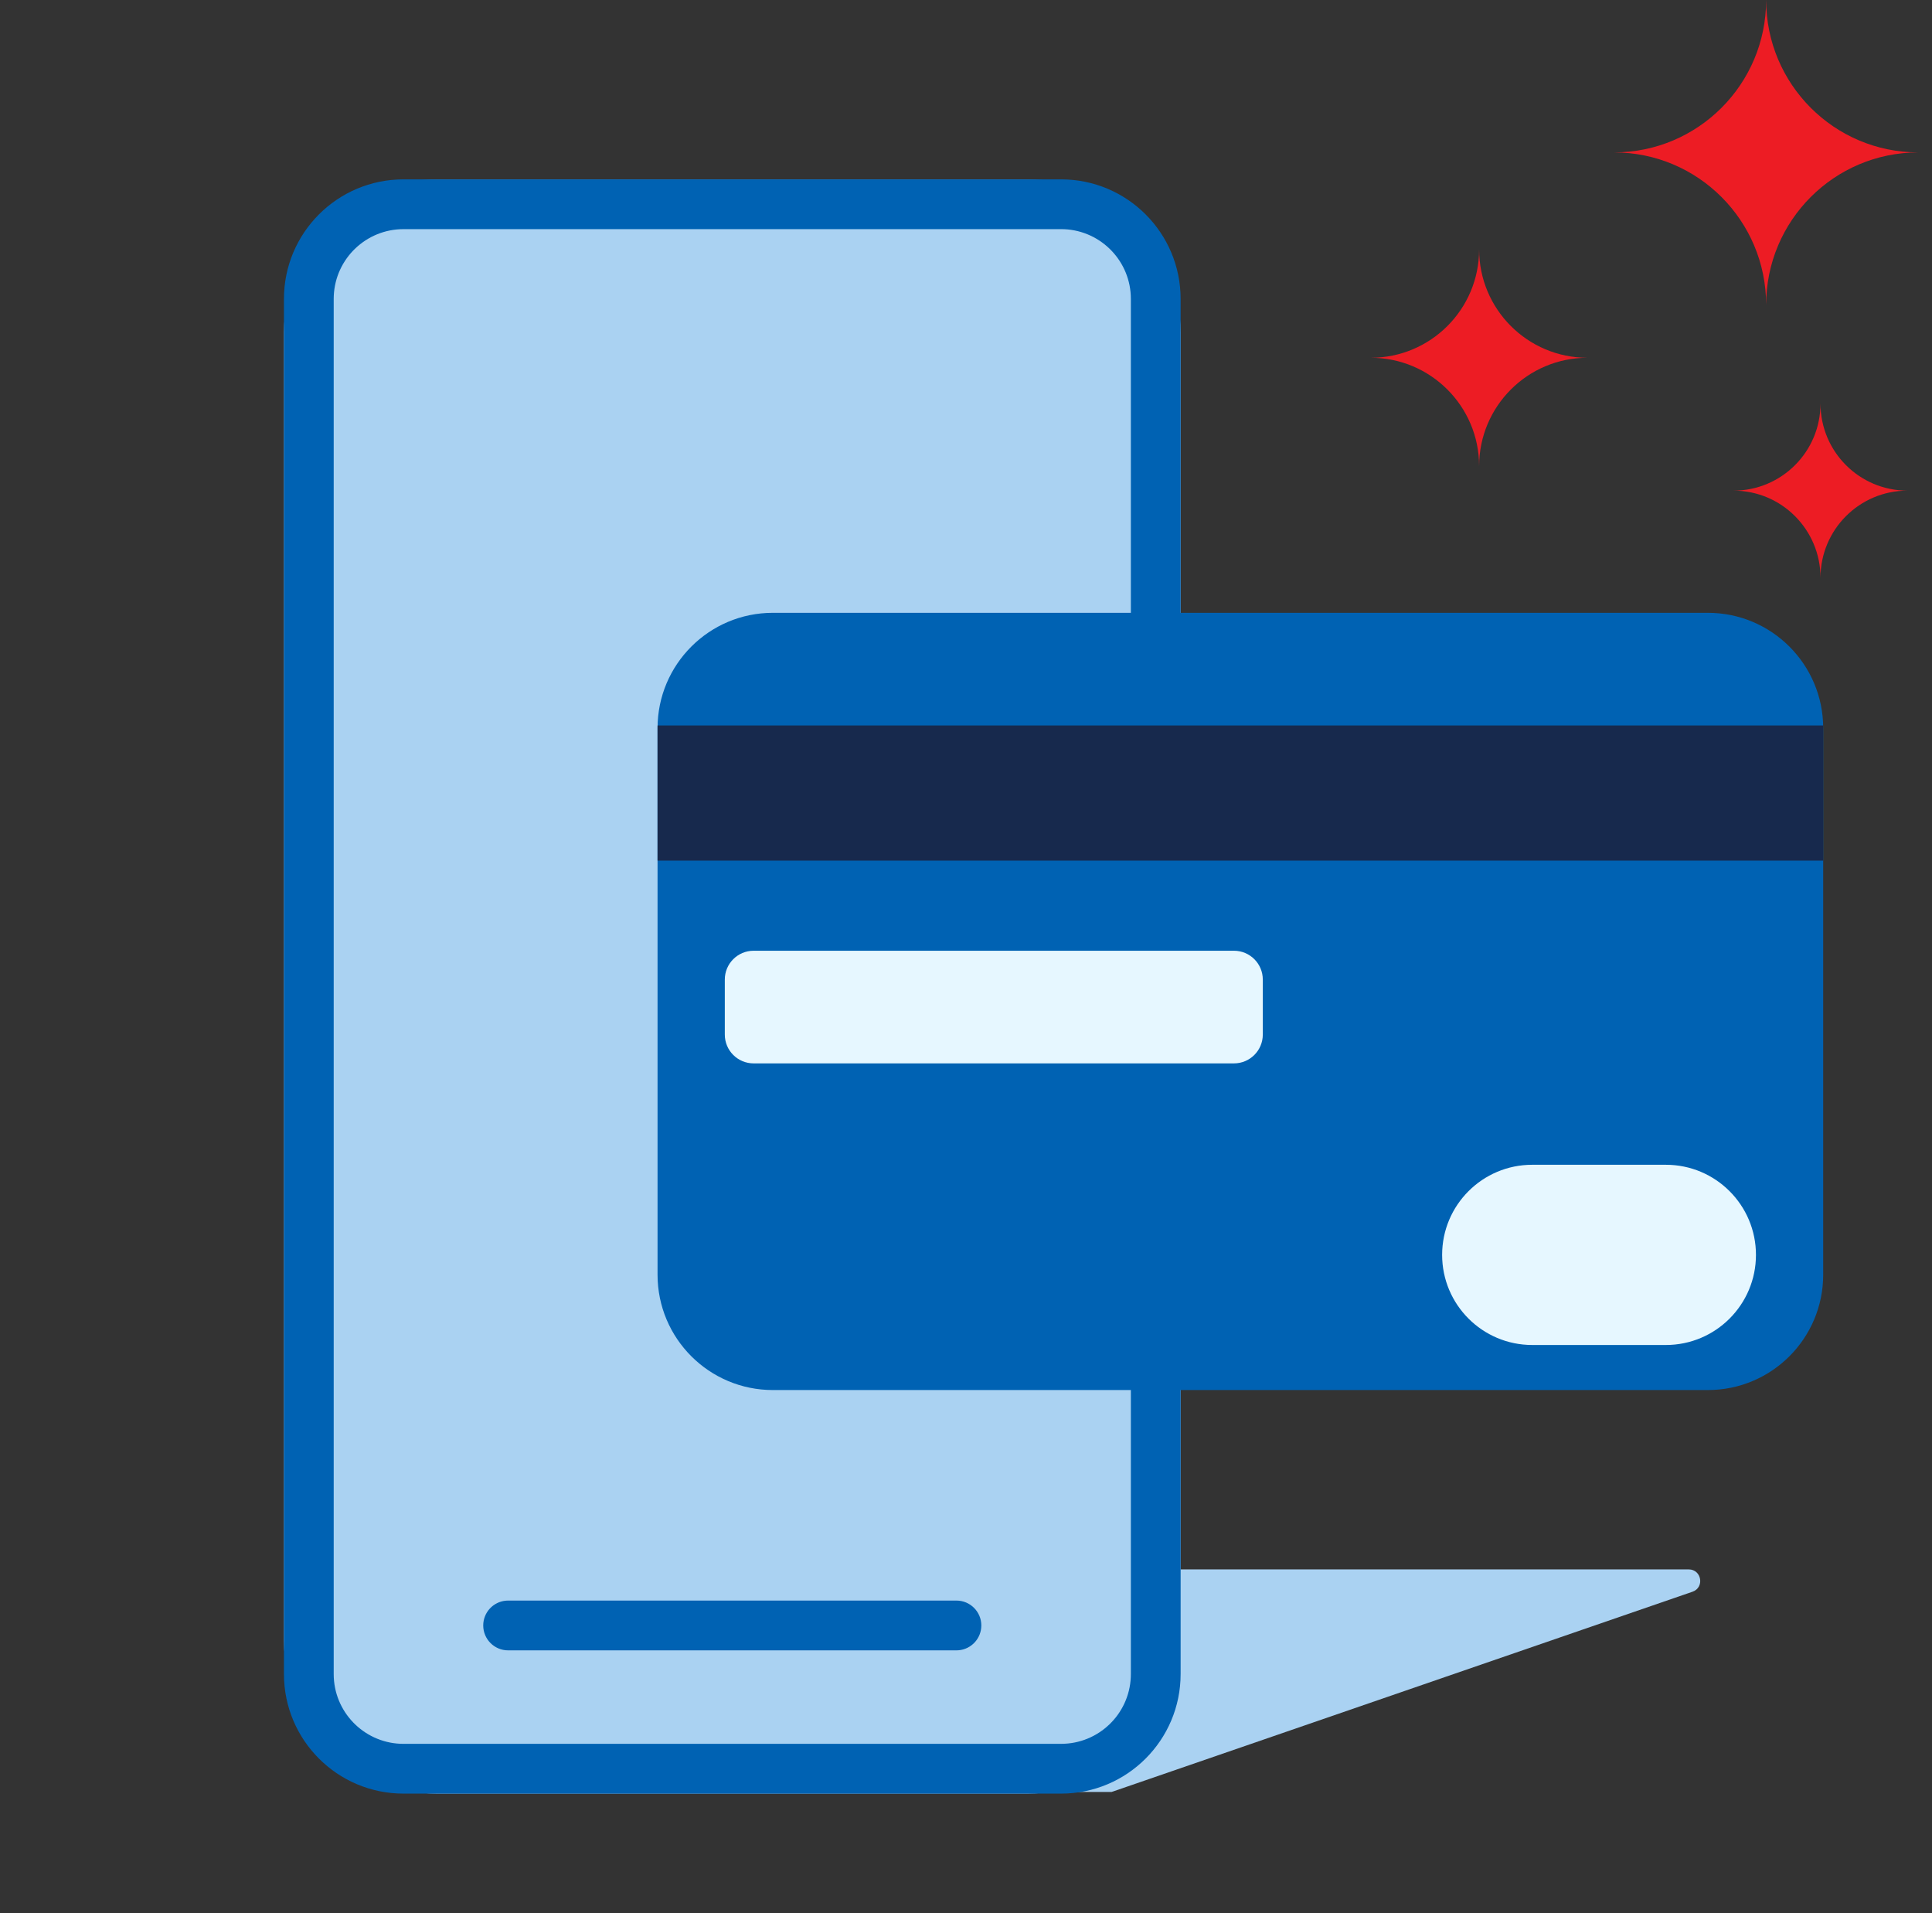<svg width="101" height="100" viewBox="0 0 101 100" fill="none" xmlns="http://www.w3.org/2000/svg">
<rect x="0" y="0" width="101" height="100" fill="#333333" stroke="none"/>
<path fill-rule="evenodd" clip-rule="evenodd" d="M43.311 82.031L88.283 82.031C88.96 82.031 89.119 82.978 88.479 83.198L58.111 93.664H20.703L43.311 82.031Z" fill="#AAD2F2"/>
<path d="M14.844 17.375C14.844 12.957 18.425 9.375 22.844 9.375H53.72C58.138 9.375 61.72 12.957 61.72 17.375V85.75C61.72 90.168 58.138 93.75 53.72 93.75H22.844C18.425 93.75 14.844 90.168 14.844 85.75V17.375Z" fill="#AAD2F2"/>
<path fill-rule="evenodd" clip-rule="evenodd" d="M61.72 15.625C61.72 12.173 58.922 9.375 55.47 9.375H21.094C17.642 9.375 14.844 12.173 14.844 15.625V87.5C14.844 90.952 17.642 93.75 21.094 93.75H55.47C58.922 93.75 61.72 90.952 61.72 87.5V15.625ZM21.094 11.977H55.47L55.637 11.98C57.575 12.068 59.119 13.666 59.119 15.625V87.5L59.115 87.667C59.028 89.605 57.429 91.148 55.47 91.148H21.094L20.927 91.145C18.989 91.057 17.445 89.459 17.445 87.5V15.625L17.449 15.458C17.536 13.521 19.135 11.977 21.094 11.977Z" fill="#0062B3"/>
<path d="M50.001 83.66C50.719 83.66 51.301 84.243 51.301 84.961C51.301 85.641 50.779 86.2 50.113 86.257L50.001 86.262H26.562C25.844 86.262 25.262 85.679 25.262 84.961C25.262 84.28 25.784 83.722 26.45 83.665L26.562 83.66H50.001Z" fill="#0062B3"/>
<path fill-rule="evenodd" clip-rule="evenodd" d="M89.284 32.031C92.613 32.031 95.312 34.73 95.312 38.06V66.627C95.312 69.957 92.613 72.656 89.284 72.656H40.404C37.074 72.656 34.375 69.957 34.375 66.627L34.375 38.06C34.375 34.73 37.074 32.031 40.404 32.031L89.284 32.031Z" fill="#0062B3"/>
<path fill-rule="evenodd" clip-rule="evenodd" d="M87.087 60.881C89.688 60.881 91.797 62.99 91.797 65.591C91.797 68.192 89.688 70.301 87.087 70.301H80.101C77.499 70.301 75.391 68.192 75.391 65.591C75.391 62.99 77.499 60.881 80.101 60.881H87.087Z" fill="#E6F7FF"/>
<path fill-rule="evenodd" clip-rule="evenodd" d="M34.375 44.984H95.312V37.919H34.375V44.984Z" fill="#17294D"/>
<path fill-rule="evenodd" clip-rule="evenodd" d="M37.891 54.075C37.891 54.907 38.565 55.582 39.398 55.582H64.508C65.341 55.582 66.016 54.907 66.016 54.075V51.202C66.016 50.369 65.341 49.694 64.508 49.694H39.398C38.565 49.694 37.891 50.369 37.891 51.202V54.075Z" fill="#E6F7FF"/>
<path fill-rule="evenodd" clip-rule="evenodd" d="M90.625 25.645C93.134 25.645 95.171 27.684 95.171 30.198C95.171 27.684 97.205 25.645 99.716 25.645C97.205 25.645 95.171 23.608 95.171 21.094C95.171 23.608 93.134 25.645 90.625 25.645Z" fill="#ED1C24"/>
<path fill-rule="evenodd" clip-rule="evenodd" d="M77.325 13.037C77.325 16.165 74.788 18.7 71.661 18.7C74.788 18.7 77.325 21.237 77.325 24.365C77.325 21.237 79.861 18.7 82.989 18.7C79.861 18.7 77.325 16.165 77.325 13.037Z" fill="#ED1C24"/>
<path fill-rule="evenodd" clip-rule="evenodd" d="M92.329 0C92.329 4.4 88.766 7.966 84.375 7.966C88.766 7.966 92.329 11.534 92.329 15.933C92.329 11.534 95.891 7.966 100.284 7.966C95.891 7.966 92.329 4.4 92.329 0Z" fill="#ED1C24"/>
</svg>

